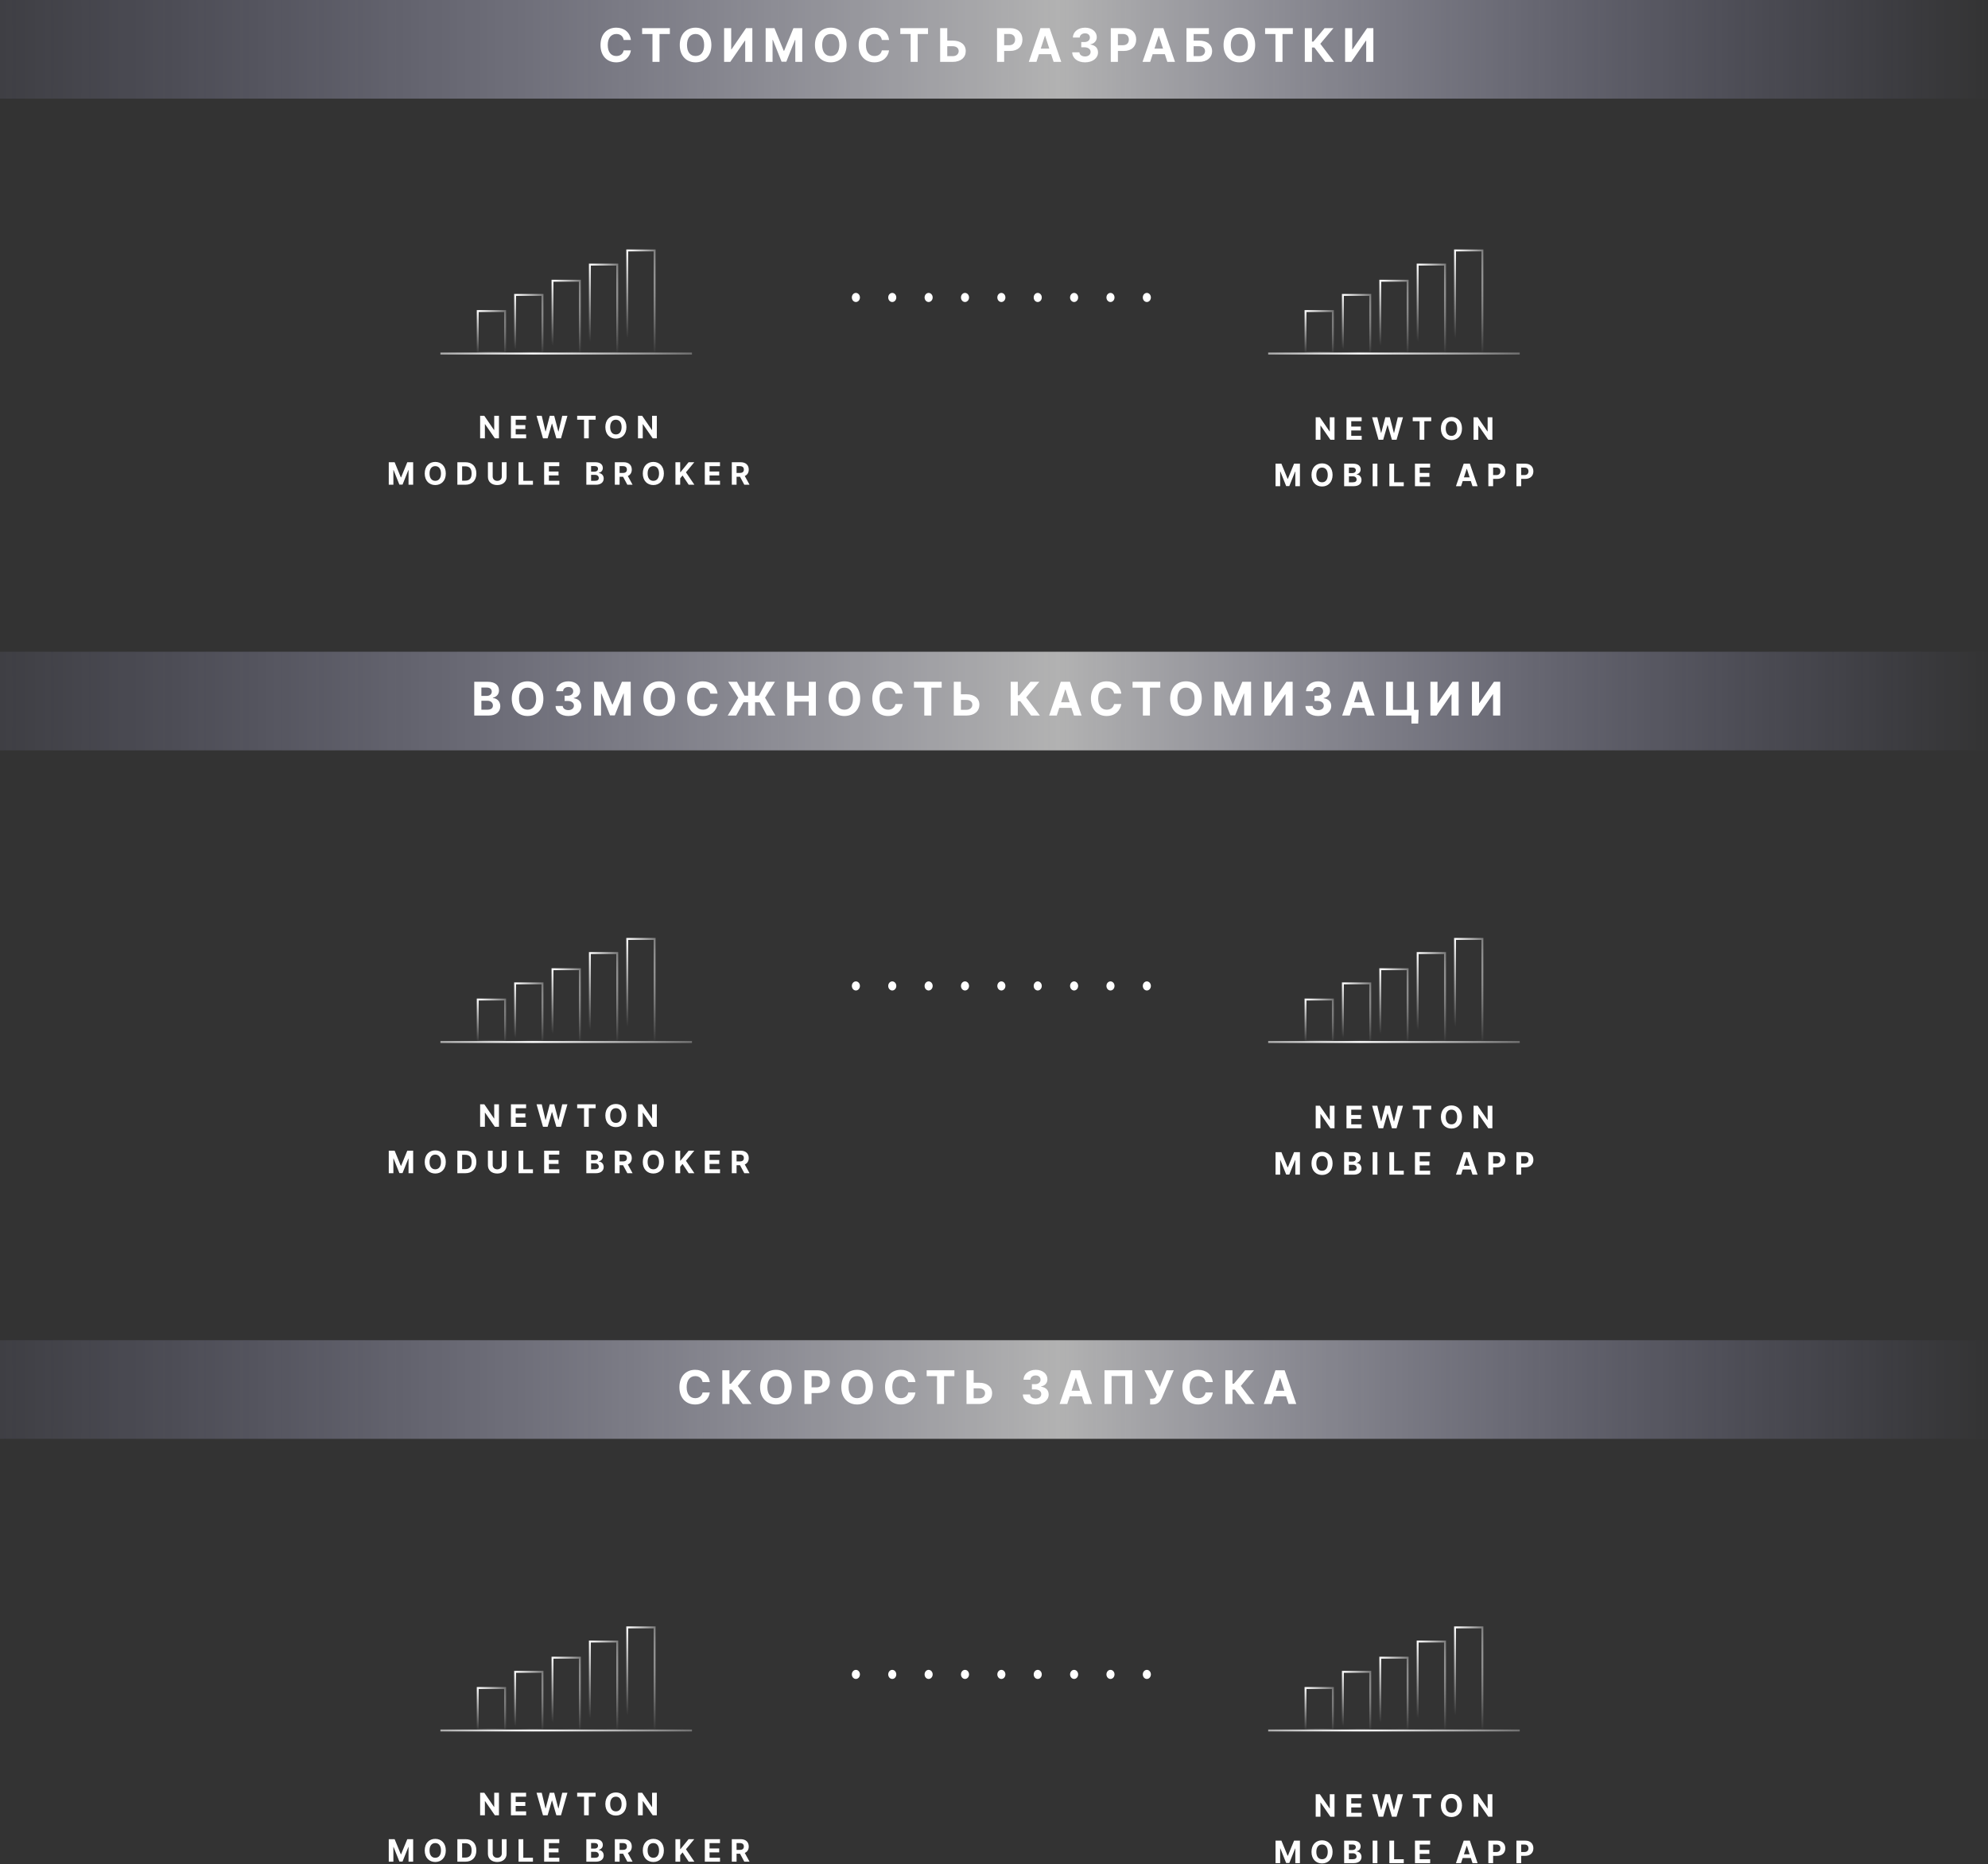 <?xml version="1.0" encoding="UTF-8"?> <svg xmlns="http://www.w3.org/2000/svg" width="1028" height="964" viewBox="0 0 1028 964" fill="none"><rect x="0" y="0" width="1028" height="964" fill="#333333" stroke="none"/> <rect y="693" width="1028" height="51" fill="url(#paint0_radial)" fill-opacity="0.7"></rect> <rect y="337" width="1028" height="51" fill="url(#paint1_radial)" fill-opacity="0.7"></rect> <rect width="1028" height="51" fill="url(#paint2_radial)" fill-opacity="0.7"></rect> <path d="M326.231 20.656C325.745 16.625 322.694 14.307 318.654 14.307C314.043 14.307 310.523 17.562 310.523 23.273C310.523 28.966 313.983 32.239 318.654 32.239C323.128 32.239 325.83 29.264 326.231 26.051L322.498 26.034C322.148 27.901 320.682 28.974 318.714 28.974C316.063 28.974 314.265 27.006 314.265 23.273C314.265 19.642 316.037 17.571 318.739 17.571C320.759 17.571 322.216 18.739 322.498 20.656H326.231ZM332.052 17.588H337.396V32H341.044V17.588H346.387V14.546H332.052V17.588ZM367.854 23.273C367.854 17.562 364.309 14.307 359.681 14.307C355.028 14.307 351.508 17.562 351.508 23.273C351.508 28.957 355.028 32.239 359.681 32.239C364.309 32.239 367.854 28.983 367.854 23.273ZM364.113 23.273C364.113 26.972 362.357 28.974 359.681 28.974C356.997 28.974 355.249 26.972 355.249 23.273C355.249 19.574 356.997 17.571 359.681 17.571C362.357 17.571 364.113 19.574 364.113 23.273ZM374.437 14.546V32H377.624L385.218 21.014H385.346V32H389.036V14.546H385.797L378.263 25.523H378.11V14.546H374.437ZM395.917 14.546V32H399.496V20.597H399.641L404.158 31.915H406.596L411.113 20.639H411.257V32H414.837V14.546H410.286L405.479 26.273H405.275L400.468 14.546H395.917ZM437.757 23.273C437.757 17.562 434.212 14.307 429.584 14.307C424.931 14.307 421.411 17.562 421.411 23.273C421.411 28.957 424.931 32.239 429.584 32.239C434.212 32.239 437.757 28.983 437.757 23.273ZM434.016 23.273C434.016 26.972 432.26 28.974 429.584 28.974C426.899 28.974 425.152 26.972 425.152 23.273C425.152 19.574 426.899 17.571 429.584 17.571C432.26 17.571 434.016 19.574 434.016 23.273ZM459.732 20.656C459.246 16.625 456.195 14.307 452.155 14.307C447.544 14.307 444.024 17.562 444.024 23.273C444.024 28.966 447.484 32.239 452.155 32.239C456.629 32.239 459.331 29.264 459.732 26.051L455.999 26.034C455.649 27.901 454.183 28.974 452.214 28.974C449.564 28.974 447.766 27.006 447.766 23.273C447.766 19.642 449.538 17.571 452.24 17.571C454.26 17.571 455.717 18.739 455.999 20.656H459.732ZM465.553 17.588H470.897V32H474.545V17.588H479.888V14.546H465.553V17.588ZM489.839 20.997V14.546H486.157V32H492.677C496.819 32 499.402 29.724 499.393 26.426C499.402 23.119 496.819 20.997 492.677 20.997H489.839ZM489.839 23.912H492.677C494.663 23.912 495.745 25.003 495.737 26.392C495.745 27.824 494.663 29.034 492.677 29.034H489.839V23.912ZM515.566 32H519.256V26.341H522.359C526.373 26.341 528.708 23.946 528.708 20.46C528.708 16.991 526.415 14.546 522.452 14.546H515.566V32ZM519.256 23.384V17.562H521.745C523.876 17.562 524.907 18.722 524.907 20.46C524.907 22.19 523.876 23.384 521.762 23.384H519.256ZM535.938 32L537.233 28.02H543.532L544.827 32H548.782L542.765 14.546H538.009L531.983 32H535.938ZM538.171 25.139L540.319 18.534H540.455L542.603 25.139H538.171ZM561.072 32.239C564.992 32.239 567.796 30.082 567.788 27.099C567.796 24.926 566.416 23.375 563.85 23.051V22.915C565.802 22.565 567.149 21.185 567.14 19.224C567.149 16.472 564.737 14.307 561.123 14.307C557.544 14.307 554.85 16.403 554.799 19.421H558.336C558.379 18.091 559.598 17.23 561.106 17.23C562.598 17.23 563.595 18.134 563.586 19.446C563.595 20.818 562.427 21.747 560.748 21.747H559.12V24.457H560.748C562.725 24.457 563.961 25.446 563.953 26.852C563.961 28.241 562.768 29.196 561.08 29.196C559.453 29.196 558.234 28.344 558.166 27.065H554.45C554.509 30.116 557.237 32.239 561.072 32.239ZM574.383 32H578.073V26.341H581.175C585.19 26.341 587.525 23.946 587.525 20.46C587.525 16.991 585.232 14.546 581.269 14.546H574.383V32ZM578.073 23.384V17.562H580.562C582.692 17.562 583.724 18.722 583.724 20.46C583.724 22.19 582.692 23.384 580.579 23.384H578.073ZM594.755 32L596.05 28.02H602.349L603.644 32H607.599L601.582 14.546H596.826L590.8 32H594.755ZM596.988 25.139L599.135 18.534H599.272L601.42 25.139H596.988ZM613.539 32H620.068C624.21 32 626.784 29.724 626.784 26.426C626.784 23.119 624.21 20.997 620.068 20.997H617.23V17.588H625.122V14.546H613.539V32ZM617.23 29.034V23.912H620.068C622.045 23.912 623.127 25.003 623.127 26.392C623.127 27.824 622.045 29.034 620.068 29.034H617.23ZM649.052 23.273C649.052 17.562 645.507 14.307 640.879 14.307C636.225 14.307 632.705 17.562 632.705 23.273C632.705 28.957 636.225 32.239 640.879 32.239C645.507 32.239 649.052 28.983 649.052 23.273ZM645.311 23.273C645.311 26.972 643.555 28.974 640.879 28.974C638.194 28.974 636.447 26.972 636.447 23.273C636.447 19.574 638.194 17.571 640.879 17.571C643.555 17.571 645.311 19.574 645.311 23.273ZM654.187 17.588H659.531V32H663.179V17.588H668.523V14.546H654.187V17.588ZM685.283 32H689.86L682.735 22.642L689.544 14.546H684.951L679.155 21.517H678.414V14.546H674.723V32H678.414V24.56H679.675L685.283 32ZM695.564 14.546V32H698.752L706.345 21.014H706.473V32H710.164V14.546H706.925L699.391 25.523H699.237V14.546H695.564Z" fill="white"></path> <path d="M245.238 370H252.695C256.616 370 258.704 367.955 258.704 365.176C258.704 362.594 256.854 361.034 254.869 360.94V360.77C256.684 360.361 258.022 359.074 258.022 357.02C258.022 354.403 256.079 352.545 252.226 352.545H245.238V370ZM248.928 366.983V362.347H252.022C253.795 362.347 254.894 363.369 254.894 364.81C254.894 366.122 253.999 366.983 251.937 366.983H248.928ZM248.928 359.849V355.528H251.732C253.369 355.528 254.297 356.372 254.297 357.634C254.297 359.014 253.172 359.849 251.664 359.849H248.928ZM280.985 361.273C280.985 355.562 277.439 352.307 272.812 352.307C268.158 352.307 264.638 355.562 264.638 361.273C264.638 366.957 268.158 370.239 272.812 370.239C277.439 370.239 280.985 366.983 280.985 361.273ZM277.243 361.273C277.243 364.972 275.488 366.974 272.812 366.974C270.127 366.974 268.38 364.972 268.38 361.273C268.38 357.574 270.127 355.571 272.812 355.571C275.488 355.571 277.243 357.574 277.243 361.273ZM293.908 370.239C297.828 370.239 300.632 368.082 300.624 365.099C300.632 362.926 299.252 361.375 296.686 361.051V360.915C298.638 360.565 299.985 359.185 299.976 357.224C299.985 354.472 297.573 352.307 293.959 352.307C290.379 352.307 287.686 354.403 287.635 357.42H291.172C291.215 356.091 292.433 355.23 293.942 355.23C295.433 355.23 296.431 356.134 296.422 357.446C296.431 358.818 295.263 359.747 293.584 359.747H291.956V362.457H293.584C295.561 362.457 296.797 363.446 296.789 364.852C296.797 366.241 295.604 367.196 293.916 367.196C292.289 367.196 291.07 366.344 291.002 365.065H287.286C287.345 368.116 290.073 370.239 293.908 370.239ZM307.219 352.545V370H310.798V358.597H310.943L315.46 369.915H317.898L322.415 358.639H322.56V370H326.139V352.545H321.588L316.781 364.273H316.577L311.77 352.545H307.219ZM349.059 361.273C349.059 355.562 345.514 352.307 340.886 352.307C336.233 352.307 332.713 355.562 332.713 361.273C332.713 366.957 336.233 370.239 340.886 370.239C345.514 370.239 349.059 366.983 349.059 361.273ZM345.318 361.273C345.318 364.972 343.562 366.974 340.886 366.974C338.202 366.974 336.454 364.972 336.454 361.273C336.454 357.574 338.202 355.571 340.886 355.571C343.562 355.571 345.318 357.574 345.318 361.273ZM371.034 358.656C370.548 354.625 367.497 352.307 363.457 352.307C358.846 352.307 355.326 355.562 355.326 361.273C355.326 366.966 358.787 370.239 363.457 370.239C367.931 370.239 370.633 367.264 371.034 364.051L367.301 364.034C366.951 365.901 365.485 366.974 363.517 366.974C360.866 366.974 359.068 365.006 359.068 361.273C359.068 357.642 360.841 355.571 363.542 355.571C365.562 355.571 367.02 356.739 367.301 358.656H371.034ZM390.44 352.545H386.861V359.73H385.012L381.091 352.545H376.548L381.79 360.795L376.318 370H380.69L384.475 363.139H386.861V370H390.44V363.139H392.887L396.577 370H400.983L395.614 360.77L400.727 352.545H396.202L392.384 359.73H390.44V352.545ZM407.024 370H410.714V362.79H418.206V370H421.888V352.545H418.206V359.747H410.714V352.545H407.024V370ZM444.81 361.273C444.81 355.562 441.265 352.307 436.637 352.307C431.983 352.307 428.464 355.562 428.464 361.273C428.464 366.957 431.983 370.239 436.637 370.239C441.265 370.239 444.81 366.983 444.81 361.273ZM441.069 361.273C441.069 364.972 439.313 366.974 436.637 366.974C433.952 366.974 432.205 364.972 432.205 361.273C432.205 357.574 433.952 355.571 436.637 355.571C439.313 355.571 441.069 357.574 441.069 361.273ZM466.784 358.656C466.299 354.625 463.247 352.307 459.208 352.307C454.597 352.307 451.077 355.562 451.077 361.273C451.077 366.966 454.537 370.239 459.208 370.239C463.682 370.239 466.384 367.264 466.784 364.051L463.051 364.034C462.702 365.901 461.236 366.974 459.267 366.974C456.617 366.974 454.818 365.006 454.818 361.273C454.818 357.642 456.591 355.571 459.293 355.571C461.313 355.571 462.77 356.739 463.051 358.656H466.784ZM472.606 355.588H477.95V370H481.597V355.588H486.941V352.545H472.606V355.588ZM496.892 358.997V352.545H493.21V370H499.73C503.872 370 506.454 367.724 506.446 364.426C506.454 361.119 503.872 358.997 499.73 358.997H496.892ZM496.892 361.912H499.73C501.716 361.912 502.798 363.003 502.79 364.392C502.798 365.824 501.716 367.034 499.73 367.034H496.892V361.912ZM533.178 370H537.755L530.63 360.642L537.44 352.545H532.846L527.051 359.517H526.309V352.545H522.619V370H526.309V362.56H527.57L533.178 370ZM546.459 370L547.755 366.02H554.053L555.349 370H559.303L553.286 352.545H548.531L542.505 370H546.459ZM548.692 363.139L550.84 356.534H550.977L553.124 363.139H548.692ZM579.824 358.656C579.339 354.625 576.287 352.307 572.248 352.307C567.637 352.307 564.117 355.562 564.117 361.273C564.117 366.966 567.577 370.239 572.248 370.239C576.722 370.239 579.424 367.264 579.824 364.051L576.091 364.034C575.742 365.901 574.276 366.974 572.307 366.974C569.657 366.974 567.858 365.006 567.858 361.273C567.858 357.642 569.631 355.571 572.333 355.571C574.353 355.571 575.81 356.739 576.091 358.656H579.824ZM585.646 355.588H590.99V370H594.637V355.588H599.981V352.545H585.646V355.588ZM621.448 361.273C621.448 355.562 617.903 352.307 613.275 352.307C608.622 352.307 605.102 355.562 605.102 361.273C605.102 366.957 608.622 370.239 613.275 370.239C617.903 370.239 621.448 366.983 621.448 361.273ZM617.707 361.273C617.707 364.972 615.951 366.974 613.275 366.974C610.59 366.974 608.843 364.972 608.843 361.273C608.843 357.574 610.59 355.571 613.275 355.571C615.951 355.571 617.707 357.574 617.707 361.273ZM628.022 352.545V370H631.601V358.597H631.746L636.263 369.915H638.701L643.218 358.639H643.363V370H646.942V352.545H642.391L637.584 364.273H637.38L632.573 352.545H628.022ZM653.831 352.545V370H657.019L664.613 359.014H664.74V370H668.431V352.545H665.192L657.658 363.523H657.505V352.545H653.831ZM681.661 370.239C685.581 370.239 688.385 368.082 688.377 365.099C688.385 362.926 687.004 361.375 684.439 361.051V360.915C686.391 360.565 687.737 359.185 687.729 357.224C687.737 354.472 685.325 352.307 681.712 352.307C678.132 352.307 675.439 354.403 675.388 357.42H678.925C678.967 356.091 680.186 355.23 681.695 355.23C683.186 355.23 684.183 356.134 684.175 357.446C684.183 358.818 683.016 359.747 681.337 359.747H679.709V362.457H681.337C683.314 362.457 684.55 363.446 684.541 364.852C684.55 366.241 683.357 367.196 681.669 367.196C680.041 367.196 678.823 366.344 678.754 365.065H675.039C675.098 368.116 677.825 370.239 681.661 370.239ZM697.98 370L699.276 366.02H705.574L706.869 370H710.824L704.807 352.545H700.051L694.026 370H697.98ZM700.213 363.139L702.361 356.534H702.497L704.645 363.139H700.213ZM733.58 367.051H731.16V352.545H727.572V367.034H720.31V352.545H716.765V370H729.856V374.125H733.367L733.58 367.051ZM739.668 352.545V370H742.855L750.449 359.014H750.577V370H754.267V352.545H751.029L743.495 363.523H743.341V352.545H739.668ZM761.156 352.545V370H764.344L771.938 359.014H772.065V370H775.756V352.545H772.517L764.983 363.523H764.83V352.545H761.156Z" fill="white"></path> <path d="M367.028 714.656C366.542 710.625 363.491 708.307 359.451 708.307C354.84 708.307 351.32 711.562 351.32 717.273C351.32 722.966 354.781 726.239 359.451 726.239C363.925 726.239 366.627 723.264 367.028 720.051L363.295 720.034C362.945 721.901 361.479 722.974 359.511 722.974C356.86 722.974 355.062 721.006 355.062 717.273C355.062 713.642 356.835 711.571 359.536 711.571C361.556 711.571 363.014 712.739 363.295 714.656H367.028ZM384.074 726H388.65L381.525 716.642L388.335 708.545H383.741L377.946 715.517H377.204V708.545H373.514V726H377.204V718.56H378.466L384.074 726ZM409.402 717.273C409.402 711.562 405.856 708.307 401.228 708.307C396.575 708.307 393.055 711.562 393.055 717.273C393.055 722.957 396.575 726.239 401.228 726.239C405.856 726.239 409.402 722.983 409.402 717.273ZM405.66 717.273C405.66 720.972 403.905 722.974 401.228 722.974C398.544 722.974 396.797 720.972 396.797 717.273C396.797 713.574 398.544 711.571 401.228 711.571C403.905 711.571 405.66 713.574 405.66 717.273ZM415.975 726H419.666V720.341H422.768C426.782 720.341 429.117 717.946 429.117 714.46C429.117 710.991 426.825 708.545 422.862 708.545H415.975V726ZM419.666 717.384V711.562H422.154C424.285 711.562 425.316 712.722 425.316 714.46C425.316 716.19 424.285 717.384 422.171 717.384H419.666ZM451.394 717.273C451.394 711.562 447.849 708.307 443.221 708.307C438.567 708.307 435.048 711.562 435.048 717.273C435.048 722.957 438.567 726.239 443.221 726.239C447.849 726.239 451.394 722.983 451.394 717.273ZM447.653 717.273C447.653 720.972 445.897 722.974 443.221 722.974C440.536 722.974 438.789 720.972 438.789 717.273C438.789 713.574 440.536 711.571 443.221 711.571C445.897 711.571 447.653 713.574 447.653 717.273ZM473.368 714.656C472.883 710.625 469.831 708.307 465.792 708.307C461.181 708.307 457.661 711.562 457.661 717.273C457.661 722.966 461.121 726.239 465.792 726.239C470.266 726.239 472.968 723.264 473.368 720.051L469.635 720.034C469.286 721.901 467.82 722.974 465.851 722.974C463.201 722.974 461.402 721.006 461.402 717.273C461.402 713.642 463.175 711.571 465.877 711.571C467.897 711.571 469.354 712.739 469.635 714.656H473.368ZM479.19 711.588H484.534V726H488.181V711.588H493.525V708.545H479.19V711.588ZM503.476 714.997V708.545H499.794V726H506.314C510.456 726 513.038 723.724 513.03 720.426C513.038 717.119 510.456 714.997 506.314 714.997H503.476ZM503.476 717.912H506.314C508.3 717.912 509.382 719.003 509.374 720.392C509.382 721.824 508.3 723.034 506.314 723.034H503.476V717.912ZM535.552 726.239C539.473 726.239 542.277 724.082 542.268 721.099C542.277 718.926 540.896 717.375 538.331 717.051V716.915C540.282 716.565 541.629 715.185 541.62 713.224C541.629 710.472 539.217 708.307 535.603 708.307C532.024 708.307 529.331 710.403 529.28 713.42H532.816C532.859 712.091 534.078 711.23 535.586 711.23C537.078 711.23 538.075 712.134 538.066 713.446C538.075 714.818 536.907 715.747 535.228 715.747H533.601V718.457H535.228C537.206 718.457 538.441 719.446 538.433 720.852C538.441 722.241 537.248 723.196 535.561 723.196C533.933 723.196 532.714 722.344 532.646 721.065H528.93C528.99 724.116 531.717 726.239 535.552 726.239ZM551.872 726L553.167 722.02H559.465L560.761 726H564.715L558.698 708.545H553.943L547.917 726H551.872ZM554.105 719.139L556.252 712.534H556.389L558.536 719.139H554.105ZM585.494 708.545H571.142V726H574.79V711.545H581.847V726H585.494V708.545ZM594.731 726.239H596.044C598.907 726.239 600.058 724.517 600.936 722.574L606.953 708.545H603.186L599.751 717.136L595.643 708.545H591.825L598.166 721.108L597.953 721.679C597.595 722.71 597.084 723.239 595.677 723.239H594.731V726.239ZM627.135 714.656C626.649 710.625 623.598 708.307 619.559 708.307C614.948 708.307 611.428 711.562 611.428 717.273C611.428 722.966 614.888 726.239 619.559 726.239C624.033 726.239 626.735 723.264 627.135 720.051L623.402 720.034C623.053 721.901 621.587 722.974 619.618 722.974C616.968 722.974 615.169 721.006 615.169 717.273C615.169 713.642 616.942 711.571 619.644 711.571C621.664 711.571 623.121 712.739 623.402 714.656H627.135ZM644.181 726H648.758L641.633 716.642L648.443 708.545H643.849L638.053 715.517H637.312V708.545H633.622V726H637.312V718.56H638.573L644.181 726ZM657.462 726L658.758 722.02H665.056L666.351 726H670.306L664.289 708.545H659.533L653.508 726H657.462ZM659.695 719.139L661.843 712.534H661.979L664.127 719.139H659.695Z" fill="white"></path> <path d="M258.011 215.015H255.562V222.334H255.46L250.437 215.015H248.278V226.652H250.738V219.328H250.823L255.886 226.652H258.011V215.015ZM264.203 226.652H272.067V224.623H266.664V221.845H271.641V219.817H266.664V217.044H272.044V215.015H264.203V226.652ZM280.78 226.652H283.177L285.388 219.044H285.479L287.694 226.652H290.092L293.422 215.015H290.734L288.808 223.118H288.706L286.586 215.015H284.285L282.16 223.101H282.064L280.138 215.015H277.45L280.78 226.652ZM298.455 217.044H302.018V226.652H304.45V217.044H308.012V215.015H298.455V217.044ZM323.924 220.834C323.924 217.027 321.56 214.856 318.475 214.856C315.372 214.856 313.026 217.027 313.026 220.834C313.026 224.623 315.372 226.811 318.475 226.811C321.56 226.811 323.924 224.64 323.924 220.834ZM321.429 220.834C321.429 223.3 320.259 224.635 318.475 224.635C316.685 224.635 315.52 223.3 315.52 220.834C315.52 218.368 316.685 217.032 318.475 217.032C320.259 217.032 321.429 218.368 321.429 220.834ZM339.639 215.015H337.19V222.334H337.088L332.065 215.015H329.906V226.652H332.366V219.328H332.451L337.514 226.652H339.639V215.015ZM201.03 239.015V250.652H203.417V243.05H203.513L206.525 250.595H208.15L211.161 243.078H211.258V250.652H213.644V239.015H210.61L207.405 246.834H207.269L204.064 239.015H201.03ZM230.524 244.834C230.524 241.027 228.161 238.856 225.075 238.856C221.973 238.856 219.626 241.027 219.626 244.834C219.626 248.623 221.973 250.811 225.075 250.811C228.161 250.811 230.524 248.64 230.524 244.834ZM228.03 244.834C228.03 247.3 226.859 248.635 225.075 248.635C223.286 248.635 222.121 247.3 222.121 244.834C222.121 242.368 223.286 241.032 225.075 241.032C226.859 241.032 228.03 242.368 228.03 244.834ZM240.632 250.652C244.177 250.652 246.325 248.459 246.325 244.822C246.325 241.197 244.177 239.015 240.666 239.015H236.507V250.652H240.632ZM238.967 248.544V241.123H240.535C242.717 241.123 243.87 242.237 243.87 244.822C243.87 247.419 242.717 248.544 240.529 248.544H238.967ZM259.495 239.015V246.362C259.495 247.692 258.563 248.652 257.131 248.652C255.705 248.652 254.767 247.692 254.767 246.362V239.015H252.307V246.572C252.307 249.118 254.228 250.817 257.131 250.817C260.023 250.817 261.955 249.118 261.955 246.572V239.015H259.495ZM268.139 250.652H275.588V248.623H270.599V239.015H268.139V250.652ZM281.377 250.652H289.241V248.623H283.837V245.845H288.815V243.817H283.837V241.044H289.218V239.015H281.377V250.652ZM303.197 250.652H308.169C310.782 250.652 312.174 249.288 312.174 247.436C312.174 245.714 310.942 244.675 309.618 244.612V244.498C310.828 244.226 311.72 243.368 311.72 241.998C311.72 240.254 310.424 239.015 307.856 239.015H303.197V250.652ZM305.657 248.64V245.55H307.72C308.902 245.55 309.635 246.231 309.635 247.192C309.635 248.067 309.038 248.64 307.663 248.64H305.657ZM305.657 243.885V241.004H307.527C308.618 241.004 309.237 241.567 309.237 242.407C309.237 243.328 308.487 243.885 307.481 243.885H305.657ZM317.935 250.652H320.396V246.527H322.191L324.396 250.652H327.111L324.64 246.129C325.964 245.561 326.697 244.407 326.697 242.817C326.697 240.504 325.168 239.015 322.526 239.015H317.935V250.652ZM320.396 244.55V241.027H322.055C323.475 241.027 324.163 241.657 324.163 242.817C324.163 243.97 323.475 244.55 322.066 244.55H320.396ZM343.289 244.834C343.289 241.027 340.925 238.856 337.84 238.856C334.737 238.856 332.391 241.027 332.391 244.834C332.391 248.623 334.737 250.811 337.84 250.811C340.925 250.811 343.289 248.64 343.289 244.834ZM340.794 244.834C340.794 247.3 339.624 248.635 337.84 248.635C336.05 248.635 334.885 247.3 334.885 244.834C334.885 242.368 336.05 241.032 337.84 241.032C339.624 241.032 340.794 242.368 340.794 244.834ZM349.271 250.652H351.731V247.345L352.941 245.868L356.129 250.652H359.072L354.703 244.226L359.021 239.015H356.072L351.885 244.146H351.731V239.015H349.271V250.652ZM364.462 250.652H372.326V248.623H366.922V245.845H371.9V243.817H366.922V241.044H372.303V239.015H364.462V250.652ZM378.419 250.652H380.879V246.527H382.675L384.879 250.652H387.595L385.124 246.129C386.447 245.561 387.18 244.407 387.18 242.817C387.18 240.504 385.652 239.015 383.01 239.015H378.419V250.652ZM380.879 244.55V241.027H382.538C383.959 241.027 384.646 241.657 384.646 242.817C384.646 243.97 383.959 244.55 382.55 244.55H380.879Z" fill="white"></path> <path d="M690.084 215.767H687.635V223.085H687.533L682.51 215.767H680.351V227.403H682.811V220.079H682.897L687.959 227.403H690.084V215.767ZM696.277 227.403H704.14V225.375H698.737V222.596H703.714V220.568H698.737V217.795H704.118V215.767H696.277V227.403ZM712.853 227.403H715.251L717.461 219.795H717.552L719.768 227.403H722.165L725.495 215.767H722.807L720.881 223.869H720.779L718.66 215.767H716.359L714.234 223.852H714.137L712.211 215.767H709.523L712.853 227.403ZM730.529 217.795H734.091V227.403H736.523V217.795H740.085V215.767H730.529V217.795ZM755.997 221.585C755.997 217.778 753.633 215.608 750.548 215.608C747.446 215.608 745.099 217.778 745.099 221.585C745.099 225.375 747.446 227.562 750.548 227.562C753.633 227.562 755.997 225.392 755.997 221.585ZM753.502 221.585C753.502 224.051 752.332 225.386 750.548 225.386C748.758 225.386 747.593 224.051 747.593 221.585C747.593 219.119 748.758 217.784 750.548 217.784C752.332 217.784 753.502 219.119 753.502 221.585ZM771.712 215.767H769.263V223.085H769.161L764.138 215.767H761.979V227.403H764.439V220.079H764.525L769.587 227.403H771.712V215.767ZM659.586 239.767V251.403H661.972V243.801H662.069L665.08 251.346H666.705L669.716 243.829H669.813V251.403H672.199V239.767H669.165L665.961 247.585H665.824L662.62 239.767H659.586ZM689.08 245.585C689.08 241.778 686.716 239.608 683.631 239.608C680.528 239.608 678.182 241.778 678.182 245.585C678.182 249.375 680.528 251.562 683.631 251.562C686.716 251.562 689.08 249.392 689.08 245.585ZM686.585 245.585C686.585 248.051 685.415 249.386 683.631 249.386C681.841 249.386 680.676 248.051 680.676 245.585C680.676 243.119 681.841 241.784 683.631 241.784C685.415 241.784 686.585 243.119 686.585 245.585ZM695.062 251.403H700.034C702.647 251.403 704.039 250.04 704.039 248.187C704.039 246.466 702.806 245.426 701.482 245.363V245.25C702.693 244.977 703.585 244.119 703.585 242.75C703.585 241.005 702.289 239.767 699.721 239.767H695.062V251.403ZM697.522 249.392V246.301H699.585C700.767 246.301 701.5 246.983 701.5 247.943C701.5 248.818 700.903 249.392 699.528 249.392H697.522ZM697.522 244.636V241.755H699.392C700.482 241.755 701.102 242.318 701.102 243.159C701.102 244.079 700.352 244.636 699.346 244.636H697.522ZM712.26 239.767H709.8V251.403H712.26V239.767ZM718.445 251.403H725.893V249.375H720.905V239.767H718.445V251.403ZM731.683 251.403H739.546V249.375H734.143V246.596H739.12V244.568H734.143V241.795H739.524V239.767H731.683V251.403ZM755.508 251.403L756.372 248.75H760.571L761.434 251.403H764.071L760.059 239.767H756.889L752.872 251.403H755.508ZM756.997 246.829L758.429 242.426H758.52L759.951 246.829H756.997ZM769.631 251.403H772.092V247.63H774.16C776.836 247.63 778.393 246.034 778.393 243.71C778.393 241.398 776.864 239.767 774.222 239.767H769.631V251.403ZM772.092 245.659V241.778H773.751C775.171 241.778 775.859 242.551 775.859 243.71C775.859 244.863 775.171 245.659 773.762 245.659H772.092ZM784.151 251.403H786.611V247.63H788.679C791.355 247.63 792.912 246.034 792.912 243.71C792.912 241.398 791.384 239.767 788.742 239.767H784.151V251.403ZM786.611 245.659V241.778H788.27C789.691 241.778 790.378 242.551 790.378 243.71C790.378 244.863 789.691 245.659 788.281 245.659H786.611Z" fill="white"></path> <ellipse cx="442.582" cy="153.815" rx="2.09" ry="2.351" fill="white"></ellipse> <ellipse cx="461.389" cy="153.815" rx="2.09" ry="2.351" fill="white"></ellipse> <ellipse cx="480.196" cy="153.815" rx="2.09" ry="2.351" fill="white"></ellipse> <ellipse cx="499.003" cy="153.815" rx="2.09" ry="2.351" fill="white"></ellipse> <ellipse cx="517.81" cy="153.815" rx="2.09" ry="2.351" fill="white"></ellipse> <ellipse cx="536.617" cy="153.815" rx="2.09" ry="2.351" fill="white"></ellipse> <ellipse cx="555.424" cy="153.815" rx="2.09" ry="2.351" fill="white"></ellipse> <ellipse cx="574.231" cy="153.815" rx="2.09" ry="2.351" fill="white"></ellipse> <ellipse cx="593.037" cy="153.815" rx="2.09" ry="2.351" fill="white"></ellipse> <rect x="247.042" y="160.845" width="14.15" height="21.464" stroke="url(#paint3_radial)"></rect> <rect x="266.371" y="152.486" width="14.15" height="29.822" stroke="url(#paint4_radial)"></rect> <rect x="285.7" y="145.172" width="14.15" height="37.136" stroke="url(#paint5_radial)"></rect> <rect x="305.03" y="136.814" width="14.15" height="45.495" stroke="url(#paint6_radial)"></rect> <rect x="324.359" y="129.5" width="14.15" height="52.809" stroke="url(#paint7_radial)"></rect> <path d="M227.735 182.809L357.816 182.809" stroke="url(#paint8_radial)"></path> <rect x="675.087" y="160.845" width="14.15" height="21.464" stroke="url(#paint9_radial)"></rect> <rect x="694.416" y="152.486" width="14.15" height="29.822" stroke="url(#paint10_radial)"></rect> <rect x="713.745" y="145.172" width="14.15" height="37.136" stroke="url(#paint11_radial)"></rect> <rect x="733.074" y="136.814" width="14.15" height="45.495" stroke="url(#paint12_radial)"></rect> <rect x="752.404" y="129.5" width="14.15" height="52.809" stroke="url(#paint13_radial)"></rect> <path d="M655.78 182.809L785.861 182.809" stroke="url(#paint14_radial)"></path> <path d="M258.011 571.015H255.562V578.334H255.46L250.437 571.015H248.278V582.652H250.738V575.328H250.823L255.886 582.652H258.011V571.015ZM264.203 582.652H272.067V580.623H266.664V577.845H271.641V575.817H266.664V573.044H272.044V571.015H264.203V582.652ZM280.78 582.652H283.177L285.388 575.044H285.479L287.694 582.652H290.092L293.422 571.015H290.734L288.808 579.118H288.706L286.586 571.015H284.285L282.16 579.101H282.064L280.138 571.015H277.45L280.78 582.652ZM298.455 573.044H302.018V582.652H304.45V573.044H308.012V571.015H298.455V573.044ZM323.924 576.834C323.924 573.027 321.56 570.856 318.475 570.856C315.372 570.856 313.026 573.027 313.026 576.834C313.026 580.623 315.372 582.811 318.475 582.811C321.56 582.811 323.924 580.64 323.924 576.834ZM321.429 576.834C321.429 579.299 320.259 580.635 318.475 580.635C316.685 580.635 315.52 579.299 315.52 576.834C315.52 574.368 316.685 573.032 318.475 573.032C320.259 573.032 321.429 574.368 321.429 576.834ZM339.639 571.015H337.19V578.334H337.088L332.065 571.015H329.906V582.652H332.366V575.328H332.451L337.514 582.652H339.639V571.015ZM201.03 595.015V606.652H203.417V599.049H203.513L206.525 606.595H208.15L211.161 599.078H211.258V606.652H213.644V595.015H210.61L207.405 602.834H207.269L204.064 595.015H201.03ZM230.524 600.834C230.524 597.027 228.161 594.856 225.075 594.856C221.973 594.856 219.626 597.027 219.626 600.834C219.626 604.623 221.973 606.811 225.075 606.811C228.161 606.811 230.524 604.64 230.524 600.834ZM228.03 600.834C228.03 603.299 226.859 604.635 225.075 604.635C223.286 604.635 222.121 603.299 222.121 600.834C222.121 598.368 223.286 597.032 225.075 597.032C226.859 597.032 228.03 598.368 228.03 600.834ZM240.632 606.652C244.177 606.652 246.325 604.459 246.325 600.822C246.325 597.197 244.177 595.015 240.666 595.015H236.507V606.652H240.632ZM238.967 604.544V597.123H240.535C242.717 597.123 243.87 598.237 243.87 600.822C243.87 603.419 242.717 604.544 240.529 604.544H238.967ZM259.495 595.015V602.362C259.495 603.692 258.563 604.652 257.131 604.652C255.705 604.652 254.767 603.692 254.767 602.362V595.015H252.307V602.572C252.307 605.118 254.228 606.817 257.131 606.817C260.023 606.817 261.955 605.118 261.955 602.572V595.015H259.495ZM268.139 606.652H275.588V604.623H270.599V595.015H268.139V606.652ZM281.377 606.652H289.241V604.623H283.837V601.845H288.815V599.817H283.837V597.044H289.218V595.015H281.377V606.652ZM303.197 606.652H308.169C310.782 606.652 312.174 605.288 312.174 603.436C312.174 601.714 310.942 600.674 309.618 600.612V600.498C310.828 600.226 311.72 599.368 311.72 597.998C311.72 596.254 310.424 595.015 307.856 595.015H303.197V606.652ZM305.657 604.64V601.549H307.72C308.902 601.549 309.635 602.231 309.635 603.192C309.635 604.067 309.038 604.64 307.663 604.64H305.657ZM305.657 599.885V597.004H307.527C308.618 597.004 309.237 597.567 309.237 598.407C309.237 599.328 308.487 599.885 307.481 599.885H305.657ZM317.935 606.652H320.396V602.527H322.191L324.396 606.652H327.111L324.64 602.129C325.964 601.561 326.697 600.407 326.697 598.817C326.697 596.504 325.168 595.015 322.526 595.015H317.935V606.652ZM320.396 600.549V597.027H322.055C323.475 597.027 324.163 597.657 324.163 598.817C324.163 599.97 323.475 600.549 322.066 600.549H320.396ZM343.289 600.834C343.289 597.027 340.925 594.856 337.84 594.856C334.737 594.856 332.391 597.027 332.391 600.834C332.391 604.623 334.737 606.811 337.84 606.811C340.925 606.811 343.289 604.64 343.289 600.834ZM340.794 600.834C340.794 603.299 339.624 604.635 337.84 604.635C336.05 604.635 334.885 603.299 334.885 600.834C334.885 598.368 336.05 597.032 337.84 597.032C339.624 597.032 340.794 598.368 340.794 600.834ZM349.271 606.652H351.731V603.345L352.941 601.868L356.129 606.652H359.072L354.703 600.226L359.021 595.015H356.072L351.885 600.146H351.731V595.015H349.271V606.652ZM364.462 606.652H372.326V604.623H366.922V601.845H371.9V599.817H366.922V597.044H372.303V595.015H364.462V606.652ZM378.419 606.652H380.879V602.527H382.675L384.879 606.652H387.595L385.124 602.129C386.447 601.561 387.18 600.407 387.18 598.817C387.18 596.504 385.652 595.015 383.01 595.015H378.419V606.652ZM380.879 600.549V597.027H382.538C383.959 597.027 384.646 597.657 384.646 598.817C384.646 599.97 383.959 600.549 382.55 600.549H380.879Z" fill="white"></path> <path d="M690.084 571.767H687.635V579.085H687.533L682.51 571.767H680.351V583.403H682.811V576.079H682.897L687.959 583.403H690.084V571.767ZM696.277 583.403H704.14V581.375H698.737V578.596H703.714V576.568H698.737V573.795H704.118V571.767H696.277V583.403ZM712.853 583.403H715.251L717.461 575.795H717.552L719.768 583.403H722.165L725.495 571.767H722.807L720.881 579.869H720.779L718.66 571.767H716.359L714.234 579.852H714.137L712.211 571.767H709.523L712.853 583.403ZM730.529 573.795H734.091V583.403H736.523V573.795H740.085V571.767H730.529V573.795ZM755.997 577.585C755.997 573.778 753.633 571.608 750.548 571.608C747.446 571.608 745.099 573.778 745.099 577.585C745.099 581.375 747.446 583.562 750.548 583.562C753.633 583.562 755.997 581.392 755.997 577.585ZM753.502 577.585C753.502 580.051 752.332 581.386 750.548 581.386C748.758 581.386 747.593 580.051 747.593 577.585C747.593 575.119 748.758 573.784 750.548 573.784C752.332 573.784 753.502 575.119 753.502 577.585ZM771.712 571.767H769.263V579.085H769.161L764.138 571.767H761.979V583.403H764.439V576.079H764.525L769.587 583.403H771.712V571.767ZM659.586 595.767V607.403H661.972V599.801H662.069L665.08 607.346H666.705L669.716 599.829H669.813V607.403H672.199V595.767H669.165L665.961 603.585H665.824L662.62 595.767H659.586ZM689.08 601.585C689.08 597.778 686.716 595.608 683.631 595.608C680.528 595.608 678.182 597.778 678.182 601.585C678.182 605.375 680.528 607.562 683.631 607.562C686.716 607.562 689.08 605.392 689.08 601.585ZM686.585 601.585C686.585 604.051 685.415 605.386 683.631 605.386C681.841 605.386 680.676 604.051 680.676 601.585C680.676 599.119 681.841 597.784 683.631 597.784C685.415 597.784 686.585 599.119 686.585 601.585ZM695.062 607.403H700.034C702.647 607.403 704.039 606.04 704.039 604.187C704.039 602.466 702.806 601.426 701.482 601.363V601.25C702.693 600.977 703.585 600.119 703.585 598.75C703.585 597.005 702.289 595.767 699.721 595.767H695.062V607.403ZM697.522 605.392V602.301H699.585C700.767 602.301 701.5 602.983 701.5 603.943C701.5 604.818 700.903 605.392 699.528 605.392H697.522ZM697.522 600.636V597.755H699.392C700.482 597.755 701.102 598.318 701.102 599.159C701.102 600.079 700.352 600.636 699.346 600.636H697.522ZM712.26 595.767H709.8V607.403H712.26V595.767ZM718.445 607.403H725.893V605.375H720.905V595.767H718.445V607.403ZM731.683 607.403H739.546V605.375H734.143V602.596H739.12V600.568H734.143V597.795H739.524V595.767H731.683V607.403ZM755.508 607.403L756.372 604.75H760.571L761.434 607.403H764.071L760.059 595.767H756.889L752.872 607.403H755.508ZM756.997 602.829L758.429 598.426H758.52L759.951 602.829H756.997ZM769.631 607.403H772.092V603.63H774.16C776.836 603.63 778.393 602.034 778.393 599.71C778.393 597.398 776.864 595.767 774.222 595.767H769.631V607.403ZM772.092 601.659V597.778H773.751C775.171 597.778 775.859 598.551 775.859 599.71C775.859 600.863 775.171 601.659 773.762 601.659H772.092ZM784.151 607.403H786.611V603.63H788.679C791.355 603.63 792.912 602.034 792.912 599.71C792.912 597.398 791.384 595.767 788.742 595.767H784.151V607.403ZM786.611 601.659V597.778H788.27C789.691 597.778 790.378 598.551 790.378 599.71C790.378 600.863 789.691 601.659 788.281 601.659H786.611Z" fill="white"></path> <ellipse cx="442.582" cy="509.815" rx="2.09" ry="2.351" fill="white"></ellipse> <ellipse cx="461.389" cy="509.815" rx="2.09" ry="2.351" fill="white"></ellipse> <ellipse cx="480.196" cy="509.815" rx="2.09" ry="2.351" fill="white"></ellipse> <ellipse cx="499.003" cy="509.815" rx="2.09" ry="2.351" fill="white"></ellipse> <ellipse cx="517.81" cy="509.815" rx="2.09" ry="2.351" fill="white"></ellipse> <ellipse cx="536.617" cy="509.815" rx="2.09" ry="2.351" fill="white"></ellipse> <ellipse cx="555.424" cy="509.815" rx="2.09" ry="2.351" fill="white"></ellipse> <ellipse cx="574.231" cy="509.815" rx="2.09" ry="2.351" fill="white"></ellipse> <ellipse cx="593.037" cy="509.815" rx="2.09" ry="2.351" fill="white"></ellipse> <rect x="247.042" y="516.845" width="14.15" height="21.464" stroke="url(#paint15_radial)"></rect> <rect x="266.371" y="508.486" width="14.15" height="29.822" stroke="url(#paint16_radial)"></rect> <rect x="285.7" y="501.172" width="14.15" height="37.136" stroke="url(#paint17_radial)"></rect> <rect x="305.03" y="492.814" width="14.15" height="45.495" stroke="url(#paint18_radial)"></rect> <rect x="324.359" y="485.5" width="14.15" height="52.809" stroke="url(#paint19_radial)"></rect> <path d="M227.735 538.809L357.816 538.809" stroke="url(#paint20_radial)"></path> <rect x="675.087" y="516.845" width="14.15" height="21.464" stroke="url(#paint21_radial)"></rect> <rect x="694.416" y="508.486" width="14.15" height="29.822" stroke="url(#paint22_radial)"></rect> <rect x="713.745" y="501.172" width="14.15" height="37.136" stroke="url(#paint23_radial)"></rect> <rect x="733.074" y="492.814" width="14.15" height="45.495" stroke="url(#paint24_radial)"></rect> <rect x="752.404" y="485.5" width="14.15" height="52.809" stroke="url(#paint25_radial)"></rect> <path d="M655.78 538.809L785.861 538.809" stroke="url(#paint26_radial)"></path> <path d="M258.011 927.015H255.562V934.334H255.46L250.437 927.015H248.278V938.652H250.738V931.328H250.823L255.886 938.652H258.011V927.015ZM264.203 938.652H272.067V936.623H266.664V933.845H271.641V931.817H266.664V929.044H272.044V927.015H264.203V938.652ZM280.78 938.652H283.177L285.388 931.044H285.479L287.694 938.652H290.092L293.422 927.015H290.734L288.808 935.118H288.706L286.586 927.015H284.285L282.16 935.101H282.064L280.138 927.015H277.45L280.78 938.652ZM298.455 929.044H302.018V938.652H304.45V929.044H308.012V927.015H298.455V929.044ZM323.924 932.834C323.924 929.027 321.56 926.856 318.475 926.856C315.372 926.856 313.026 929.027 313.026 932.834C313.026 936.623 315.372 938.811 318.475 938.811C321.56 938.811 323.924 936.64 323.924 932.834ZM321.429 932.834C321.429 935.299 320.259 936.635 318.475 936.635C316.685 936.635 315.52 935.299 315.52 932.834C315.52 930.368 316.685 929.032 318.475 929.032C320.259 929.032 321.429 930.368 321.429 932.834ZM339.639 927.015H337.19V934.334H337.088L332.065 927.015H329.906V938.652H332.366V931.328H332.451L337.514 938.652H339.639V927.015ZM201.03 951.015V962.652H203.417V955.049H203.513L206.525 962.595H208.15L211.161 955.078H211.258V962.652H213.644V951.015H210.61L207.405 958.834H207.269L204.064 951.015H201.03ZM230.524 956.834C230.524 953.027 228.161 950.856 225.075 950.856C221.973 950.856 219.626 953.027 219.626 956.834C219.626 960.623 221.973 962.811 225.075 962.811C228.161 962.811 230.524 960.64 230.524 956.834ZM228.03 956.834C228.03 959.299 226.859 960.635 225.075 960.635C223.286 960.635 222.121 959.299 222.121 956.834C222.121 954.368 223.286 953.032 225.075 953.032C226.859 953.032 228.03 954.368 228.03 956.834ZM240.632 962.652C244.177 962.652 246.325 960.459 246.325 956.822C246.325 953.197 244.177 951.015 240.666 951.015H236.507V962.652H240.632ZM238.967 960.544V953.123H240.535C242.717 953.123 243.87 954.237 243.87 956.822C243.87 959.419 242.717 960.544 240.529 960.544H238.967ZM259.495 951.015V958.362C259.495 959.692 258.563 960.652 257.131 960.652C255.705 960.652 254.767 959.692 254.767 958.362V951.015H252.307V958.572C252.307 961.118 254.228 962.817 257.131 962.817C260.023 962.817 261.955 961.118 261.955 958.572V951.015H259.495ZM268.139 962.652H275.588V960.623H270.599V951.015H268.139V962.652ZM281.377 962.652H289.241V960.623H283.837V957.845H288.815V955.817H283.837V953.044H289.218V951.015H281.377V962.652ZM303.197 962.652H308.169C310.782 962.652 312.174 961.288 312.174 959.436C312.174 957.714 310.942 956.674 309.618 956.612V956.498C310.828 956.226 311.72 955.368 311.72 953.998C311.72 952.254 310.424 951.015 307.856 951.015H303.197V962.652ZM305.657 960.64V957.549H307.72C308.902 957.549 309.635 958.231 309.635 959.192C309.635 960.067 309.038 960.64 307.663 960.64H305.657ZM305.657 955.885V953.004H307.527C308.618 953.004 309.237 953.567 309.237 954.407C309.237 955.328 308.487 955.885 307.481 955.885H305.657ZM317.935 962.652H320.396V958.527H322.191L324.396 962.652H327.111L324.64 958.129C325.964 957.561 326.697 956.407 326.697 954.817C326.697 952.504 325.168 951.015 322.526 951.015H317.935V962.652ZM320.396 956.549V953.027H322.055C323.475 953.027 324.163 953.657 324.163 954.817C324.163 955.97 323.475 956.549 322.066 956.549H320.396ZM343.289 956.834C343.289 953.027 340.925 950.856 337.84 950.856C334.737 950.856 332.391 953.027 332.391 956.834C332.391 960.623 334.737 962.811 337.84 962.811C340.925 962.811 343.289 960.64 343.289 956.834ZM340.794 956.834C340.794 959.299 339.624 960.635 337.84 960.635C336.05 960.635 334.885 959.299 334.885 956.834C334.885 954.368 336.05 953.032 337.84 953.032C339.624 953.032 340.794 954.368 340.794 956.834ZM349.271 962.652H351.731V959.345L352.941 957.868L356.129 962.652H359.072L354.703 956.226L359.021 951.015H356.072L351.885 956.146H351.731V951.015H349.271V962.652ZM364.462 962.652H372.326V960.623H366.922V957.845H371.9V955.817H366.922V953.044H372.303V951.015H364.462V962.652ZM378.419 962.652H380.879V958.527H382.675L384.879 962.652H387.595L385.124 958.129C386.447 957.561 387.18 956.407 387.18 954.817C387.18 952.504 385.652 951.015 383.01 951.015H378.419V962.652ZM380.879 956.549V953.027H382.538C383.959 953.027 384.646 953.657 384.646 954.817C384.646 955.97 383.959 956.549 382.55 956.549H380.879Z" fill="white"></path> <path d="M690.084 927.767H687.635V935.085H687.533L682.51 927.767H680.351V939.403H682.811V932.079H682.897L687.959 939.403H690.084V927.767ZM696.277 939.403H704.14V937.375H698.737V934.596H703.714V932.568H698.737V929.795H704.118V927.767H696.277V939.403ZM712.853 939.403H715.251L717.461 931.795H717.552L719.768 939.403H722.165L725.495 927.767H722.807L720.881 935.869H720.779L718.66 927.767H716.359L714.234 935.852H714.137L712.211 927.767H709.523L712.853 939.403ZM730.529 929.795H734.091V939.403H736.523V929.795H740.085V927.767H730.529V929.795ZM755.997 933.585C755.997 929.778 753.633 927.608 750.548 927.608C747.446 927.608 745.099 929.778 745.099 933.585C745.099 937.375 747.446 939.562 750.548 939.562C753.633 939.562 755.997 937.392 755.997 933.585ZM753.502 933.585C753.502 936.051 752.332 937.386 750.548 937.386C748.758 937.386 747.593 936.051 747.593 933.585C747.593 931.119 748.758 929.784 750.548 929.784C752.332 929.784 753.502 931.119 753.502 933.585ZM771.712 927.767H769.263V935.085H769.161L764.138 927.767H761.979V939.403H764.439V932.079H764.525L769.587 939.403H771.712V927.767ZM659.586 951.767V963.403H661.972V955.801H662.069L665.08 963.346H666.705L669.716 955.829H669.813V963.403H672.199V951.767H669.165L665.961 959.585H665.824L662.62 951.767H659.586ZM689.08 957.585C689.08 953.778 686.716 951.608 683.631 951.608C680.528 951.608 678.182 953.778 678.182 957.585C678.182 961.375 680.528 963.562 683.631 963.562C686.716 963.562 689.08 961.392 689.08 957.585ZM686.585 957.585C686.585 960.051 685.415 961.386 683.631 961.386C681.841 961.386 680.676 960.051 680.676 957.585C680.676 955.119 681.841 953.784 683.631 953.784C685.415 953.784 686.585 955.119 686.585 957.585ZM695.062 963.403H700.034C702.647 963.403 704.039 962.04 704.039 960.187C704.039 958.466 702.806 957.426 701.482 957.363V957.25C702.693 956.977 703.585 956.119 703.585 954.75C703.585 953.005 702.289 951.767 699.721 951.767H695.062V963.403ZM697.522 961.392V958.301H699.585C700.767 958.301 701.5 958.983 701.5 959.943C701.5 960.818 700.903 961.392 699.528 961.392H697.522ZM697.522 956.636V953.755H699.392C700.482 953.755 701.102 954.318 701.102 955.159C701.102 956.079 700.352 956.636 699.346 956.636H697.522ZM712.26 951.767H709.8V963.403H712.26V951.767ZM718.445 963.403H725.893V961.375H720.905V951.767H718.445V963.403ZM731.683 963.403H739.546V961.375H734.143V958.596H739.12V956.568H734.143V953.795H739.524V951.767H731.683V963.403ZM755.508 963.403L756.372 960.75H760.571L761.434 963.403H764.071L760.059 951.767H756.889L752.872 963.403H755.508ZM756.997 958.829L758.429 954.426H758.52L759.951 958.829H756.997ZM769.631 963.403H772.092V959.63H774.16C776.836 959.63 778.393 958.034 778.393 955.71C778.393 953.398 776.864 951.767 774.222 951.767H769.631V963.403ZM772.092 957.659V953.778H773.751C775.171 953.778 775.859 954.551 775.859 955.71C775.859 956.863 775.171 957.659 773.762 957.659H772.092ZM784.151 963.403H786.611V959.63H788.679C791.355 959.63 792.912 958.034 792.912 955.71C792.912 953.398 791.384 951.767 788.742 951.767H784.151V963.403ZM786.611 957.659V953.778H788.27C789.691 953.778 790.378 954.551 790.378 955.71C790.378 956.863 789.691 957.659 788.281 957.659H786.611Z" fill="white"></path> <ellipse cx="442.582" cy="865.815" rx="2.09" ry="2.351" fill="white"></ellipse> <ellipse cx="461.389" cy="865.815" rx="2.09" ry="2.351" fill="white"></ellipse> <ellipse cx="480.196" cy="865.815" rx="2.09" ry="2.351" fill="white"></ellipse> <ellipse cx="499.003" cy="865.815" rx="2.09" ry="2.351" fill="white"></ellipse> <ellipse cx="517.81" cy="865.815" rx="2.09" ry="2.351" fill="white"></ellipse> <ellipse cx="536.617" cy="865.815" rx="2.09" ry="2.351" fill="white"></ellipse> <ellipse cx="555.424" cy="865.815" rx="2.09" ry="2.351" fill="white"></ellipse> <ellipse cx="574.231" cy="865.815" rx="2.09" ry="2.351" fill="white"></ellipse> <ellipse cx="593.037" cy="865.815" rx="2.09" ry="2.351" fill="white"></ellipse> <rect x="247.042" y="872.845" width="14.15" height="21.464" stroke="url(#paint27_radial)"></rect> <rect x="266.371" y="864.486" width="14.15" height="29.822" stroke="url(#paint28_radial)"></rect> <rect x="285.7" y="857.172" width="14.15" height="37.136" stroke="url(#paint29_radial)"></rect> <rect x="305.03" y="848.814" width="14.15" height="45.495" stroke="url(#paint30_radial)"></rect> <rect x="324.359" y="841.5" width="14.15" height="52.809" stroke="url(#paint31_radial)"></rect> <path d="M227.735 894.809L357.816 894.809" stroke="url(#paint32_radial)"></path> <rect x="675.087" y="872.845" width="14.15" height="21.464" stroke="url(#paint33_radial)"></rect> <rect x="694.416" y="864.486" width="14.15" height="29.822" stroke="url(#paint34_radial)"></rect> <rect x="713.745" y="857.172" width="14.15" height="37.136" stroke="url(#paint35_radial)"></rect> <rect x="733.074" y="848.814" width="14.15" height="45.495" stroke="url(#paint36_radial)"></rect> <rect x="752.404" y="841.5" width="14.15" height="52.809" stroke="url(#paint37_radial)"></rect> <path d="M655.78 894.809L785.861 894.809" stroke="url(#paint38_radial)"></path> <defs> <radialGradient id="paint0_radial" cx="0" cy="0" r="1" gradientUnits="userSpaceOnUse" gradientTransform="translate(1.61307e-05 718.787) scale(1028 14614.4)"> <stop stop-color="#C1C1FF" stop-opacity="0.111"></stop> <stop offset="0.532" stop-color="white" stop-opacity="0.89"></stop> <stop offset="1" stop-color="#B9B9FF" stop-opacity="0"></stop> </radialGradient> <radialGradient id="paint1_radial" cx="0" cy="0" r="1" gradientUnits="userSpaceOnUse" gradientTransform="translate(1.61307e-05 362.787) scale(1028 14614.4)"> <stop stop-color="#C1C1FF" stop-opacity="0.111"></stop> <stop offset="0.532" stop-color="white" stop-opacity="0.89"></stop> <stop offset="1" stop-color="#B9B9FF" stop-opacity="0"></stop> </radialGradient> <radialGradient id="paint2_radial" cx="0" cy="0" r="1" gradientUnits="userSpaceOnUse" gradientTransform="translate(1.61307e-05 25.787) scale(1028 14614.4)"> <stop stop-color="#C1C1FF" stop-opacity="0.111"></stop> <stop offset="0.532" stop-color="white" stop-opacity="0.89"></stop> <stop offset="1" stop-color="#B9B9FF" stop-opacity="0"></stop> </radialGradient> <radialGradient id="paint3_radial" cx="0" cy="0" r="1" gradientUnits="userSpaceOnUse" gradientTransform="translate(247.662 160.345) rotate(56.514) scale(26.934 17.956)"> <stop stop-color="white"></stop> <stop offset="1" stop-color="white" stop-opacity="0"></stop> </radialGradient> <radialGradient id="paint4_radial" cx="0" cy="0" r="1" gradientUnits="userSpaceOnUse" gradientTransform="translate(266.991 151.986) rotate(64.26) scale(34.218 19.393)"> <stop stop-color="white"></stop> <stop offset="1" stop-color="white" stop-opacity="0"></stop> </radialGradient> <radialGradient id="paint5_radial" cx="0" cy="0" r="1" gradientUnits="userSpaceOnUse" gradientTransform="translate(286.32 144.672) rotate(68.711) scale(40.929 20.06)"> <stop stop-color="white"></stop> <stop offset="1" stop-color="white" stop-opacity="0"></stop> </radialGradient> <radialGradient id="paint6_radial" cx="0" cy="0" r="1" gradientUnits="userSpaceOnUse" gradientTransform="translate(305.65 136.314) rotate(72.275) scale(48.812 20.507)"> <stop stop-color="white"></stop> <stop offset="1" stop-color="white" stop-opacity="0"></stop> </radialGradient> <radialGradient id="paint7_radial" cx="0" cy="0" r="1" gradientUnits="userSpaceOnUse" gradientTransform="translate(324.979 129) rotate(74.561) scale(55.823 20.752)"> <stop stop-color="white"></stop> <stop offset="1" stop-color="white" stop-opacity="0"></stop> </radialGradient> <radialGradient id="paint8_radial" cx="0" cy="0" r="1" gradientUnits="userSpaceOnUse" gradientTransform="translate(255.971 142.807) rotate(-26.005) scale(106.054 107234)"> <stop stop-color="white"></stop> <stop offset="1" stop-color="white" stop-opacity="0"></stop> </radialGradient> <radialGradient id="paint9_radial" cx="0" cy="0" r="1" gradientUnits="userSpaceOnUse" gradientTransform="translate(675.706 160.345) rotate(56.514) scale(26.934 17.956)"> <stop stop-color="white"></stop> <stop offset="1" stop-color="white" stop-opacity="0"></stop> </radialGradient> <radialGradient id="paint10_radial" cx="0" cy="0" r="1" gradientUnits="userSpaceOnUse" gradientTransform="translate(695.036 151.986) rotate(64.26) scale(34.218 19.393)"> <stop stop-color="white"></stop> <stop offset="1" stop-color="white" stop-opacity="0"></stop> </radialGradient> <radialGradient id="paint11_radial" cx="0" cy="0" r="1" gradientUnits="userSpaceOnUse" gradientTransform="translate(714.365 144.672) rotate(68.711) scale(40.929 20.06)"> <stop stop-color="white"></stop> <stop offset="1" stop-color="white" stop-opacity="0"></stop> </radialGradient> <radialGradient id="paint12_radial" cx="0" cy="0" r="1" gradientUnits="userSpaceOnUse" gradientTransform="translate(733.694 136.314) rotate(72.275) scale(48.812 20.507)"> <stop stop-color="white"></stop> <stop offset="1" stop-color="white" stop-opacity="0"></stop> </radialGradient> <radialGradient id="paint13_radial" cx="0" cy="0" r="1" gradientUnits="userSpaceOnUse" gradientTransform="translate(753.024 129) rotate(74.561) scale(55.823 20.752)"> <stop stop-color="white"></stop> <stop offset="1" stop-color="white" stop-opacity="0"></stop> </radialGradient> <radialGradient id="paint14_radial" cx="0" cy="0" r="1" gradientUnits="userSpaceOnUse" gradientTransform="translate(684.015 142.807) rotate(-26.005) scale(106.054 107234)"> <stop stop-color="white"></stop> <stop offset="1" stop-color="white" stop-opacity="0"></stop> </radialGradient> <radialGradient id="paint15_radial" cx="0" cy="0" r="1" gradientUnits="userSpaceOnUse" gradientTransform="translate(247.662 516.345) rotate(56.514) scale(26.934 17.956)"> <stop stop-color="white"></stop> <stop offset="1" stop-color="white" stop-opacity="0"></stop> </radialGradient> <radialGradient id="paint16_radial" cx="0" cy="0" r="1" gradientUnits="userSpaceOnUse" gradientTransform="translate(266.991 507.986) rotate(64.26) scale(34.218 19.393)"> <stop stop-color="white"></stop> <stop offset="1" stop-color="white" stop-opacity="0"></stop> </radialGradient> <radialGradient id="paint17_radial" cx="0" cy="0" r="1" gradientUnits="userSpaceOnUse" gradientTransform="translate(286.32 500.672) rotate(68.711) scale(40.929 20.06)"> <stop stop-color="white"></stop> <stop offset="1" stop-color="white" stop-opacity="0"></stop> </radialGradient> <radialGradient id="paint18_radial" cx="0" cy="0" r="1" gradientUnits="userSpaceOnUse" gradientTransform="translate(305.65 492.314) rotate(72.275) scale(48.812 20.507)"> <stop stop-color="white"></stop> <stop offset="1" stop-color="white" stop-opacity="0"></stop> </radialGradient> <radialGradient id="paint19_radial" cx="0" cy="0" r="1" gradientUnits="userSpaceOnUse" gradientTransform="translate(324.979 485) rotate(74.561) scale(55.823 20.752)"> <stop stop-color="white"></stop> <stop offset="1" stop-color="white" stop-opacity="0"></stop> </radialGradient> <radialGradient id="paint20_radial" cx="0" cy="0" r="1" gradientUnits="userSpaceOnUse" gradientTransform="translate(255.971 498.807) rotate(-26.005) scale(106.054 107234)"> <stop stop-color="white"></stop> <stop offset="1" stop-color="white" stop-opacity="0"></stop> </radialGradient> <radialGradient id="paint21_radial" cx="0" cy="0" r="1" gradientUnits="userSpaceOnUse" gradientTransform="translate(675.706 516.345) rotate(56.514) scale(26.934 17.956)"> <stop stop-color="white"></stop> <stop offset="1" stop-color="white" stop-opacity="0"></stop> </radialGradient> <radialGradient id="paint22_radial" cx="0" cy="0" r="1" gradientUnits="userSpaceOnUse" gradientTransform="translate(695.036 507.986) rotate(64.26) scale(34.218 19.393)"> <stop stop-color="white"></stop> <stop offset="1" stop-color="white" stop-opacity="0"></stop> </radialGradient> <radialGradient id="paint23_radial" cx="0" cy="0" r="1" gradientUnits="userSpaceOnUse" gradientTransform="translate(714.365 500.672) rotate(68.711) scale(40.929 20.06)"> <stop stop-color="white"></stop> <stop offset="1" stop-color="white" stop-opacity="0"></stop> </radialGradient> <radialGradient id="paint24_radial" cx="0" cy="0" r="1" gradientUnits="userSpaceOnUse" gradientTransform="translate(733.694 492.314) rotate(72.275) scale(48.812 20.507)"> <stop stop-color="white"></stop> <stop offset="1" stop-color="white" stop-opacity="0"></stop> </radialGradient> <radialGradient id="paint25_radial" cx="0" cy="0" r="1" gradientUnits="userSpaceOnUse" gradientTransform="translate(753.024 485) rotate(74.561) scale(55.823 20.752)"> <stop stop-color="white"></stop> <stop offset="1" stop-color="white" stop-opacity="0"></stop> </radialGradient> <radialGradient id="paint26_radial" cx="0" cy="0" r="1" gradientUnits="userSpaceOnUse" gradientTransform="translate(684.015 498.807) rotate(-26.005) scale(106.054 107234)"> <stop stop-color="white"></stop> <stop offset="1" stop-color="white" stop-opacity="0"></stop> </radialGradient> <radialGradient id="paint27_radial" cx="0" cy="0" r="1" gradientUnits="userSpaceOnUse" gradientTransform="translate(247.662 872.345) rotate(56.514) scale(26.934 17.956)"> <stop stop-color="white"></stop> <stop offset="1" stop-color="white" stop-opacity="0"></stop> </radialGradient> <radialGradient id="paint28_radial" cx="0" cy="0" r="1" gradientUnits="userSpaceOnUse" gradientTransform="translate(266.991 863.986) rotate(64.26) scale(34.218 19.393)"> <stop stop-color="white"></stop> <stop offset="1" stop-color="white" stop-opacity="0"></stop> </radialGradient> <radialGradient id="paint29_radial" cx="0" cy="0" r="1" gradientUnits="userSpaceOnUse" gradientTransform="translate(286.32 856.672) rotate(68.711) scale(40.929 20.06)"> <stop stop-color="white"></stop> <stop offset="1" stop-color="white" stop-opacity="0"></stop> </radialGradient> <radialGradient id="paint30_radial" cx="0" cy="0" r="1" gradientUnits="userSpaceOnUse" gradientTransform="translate(305.65 848.314) rotate(72.275) scale(48.812 20.507)"> <stop stop-color="white"></stop> <stop offset="1" stop-color="white" stop-opacity="0"></stop> </radialGradient> <radialGradient id="paint31_radial" cx="0" cy="0" r="1" gradientUnits="userSpaceOnUse" gradientTransform="translate(324.979 841) rotate(74.561) scale(55.823 20.752)"> <stop stop-color="white"></stop> <stop offset="1" stop-color="white" stop-opacity="0"></stop> </radialGradient> <radialGradient id="paint32_radial" cx="0" cy="0" r="1" gradientUnits="userSpaceOnUse" gradientTransform="translate(255.971 854.807) rotate(-26.005) scale(106.054 107234)"> <stop stop-color="white"></stop> <stop offset="1" stop-color="white" stop-opacity="0"></stop> </radialGradient> <radialGradient id="paint33_radial" cx="0" cy="0" r="1" gradientUnits="userSpaceOnUse" gradientTransform="translate(675.706 872.345) rotate(56.514) scale(26.934 17.956)"> <stop stop-color="white"></stop> <stop offset="1" stop-color="white" stop-opacity="0"></stop> </radialGradient> <radialGradient id="paint34_radial" cx="0" cy="0" r="1" gradientUnits="userSpaceOnUse" gradientTransform="translate(695.036 863.986) rotate(64.26) scale(34.218 19.393)"> <stop stop-color="white"></stop> <stop offset="1" stop-color="white" stop-opacity="0"></stop> </radialGradient> <radialGradient id="paint35_radial" cx="0" cy="0" r="1" gradientUnits="userSpaceOnUse" gradientTransform="translate(714.365 856.672) rotate(68.711) scale(40.929 20.06)"> <stop stop-color="white"></stop> <stop offset="1" stop-color="white" stop-opacity="0"></stop> </radialGradient> <radialGradient id="paint36_radial" cx="0" cy="0" r="1" gradientUnits="userSpaceOnUse" gradientTransform="translate(733.694 848.314) rotate(72.275) scale(48.812 20.507)"> <stop stop-color="white"></stop> <stop offset="1" stop-color="white" stop-opacity="0"></stop> </radialGradient> <radialGradient id="paint37_radial" cx="0" cy="0" r="1" gradientUnits="userSpaceOnUse" gradientTransform="translate(753.024 841) rotate(74.561) scale(55.823 20.752)"> <stop stop-color="white"></stop> <stop offset="1" stop-color="white" stop-opacity="0"></stop> </radialGradient> <radialGradient id="paint38_radial" cx="0" cy="0" r="1" gradientUnits="userSpaceOnUse" gradientTransform="translate(684.015 854.807) rotate(-26.005) scale(106.054 107234)"> <stop stop-color="white"></stop> <stop offset="1" stop-color="white" stop-opacity="0"></stop> </radialGradient> </defs> </svg> 